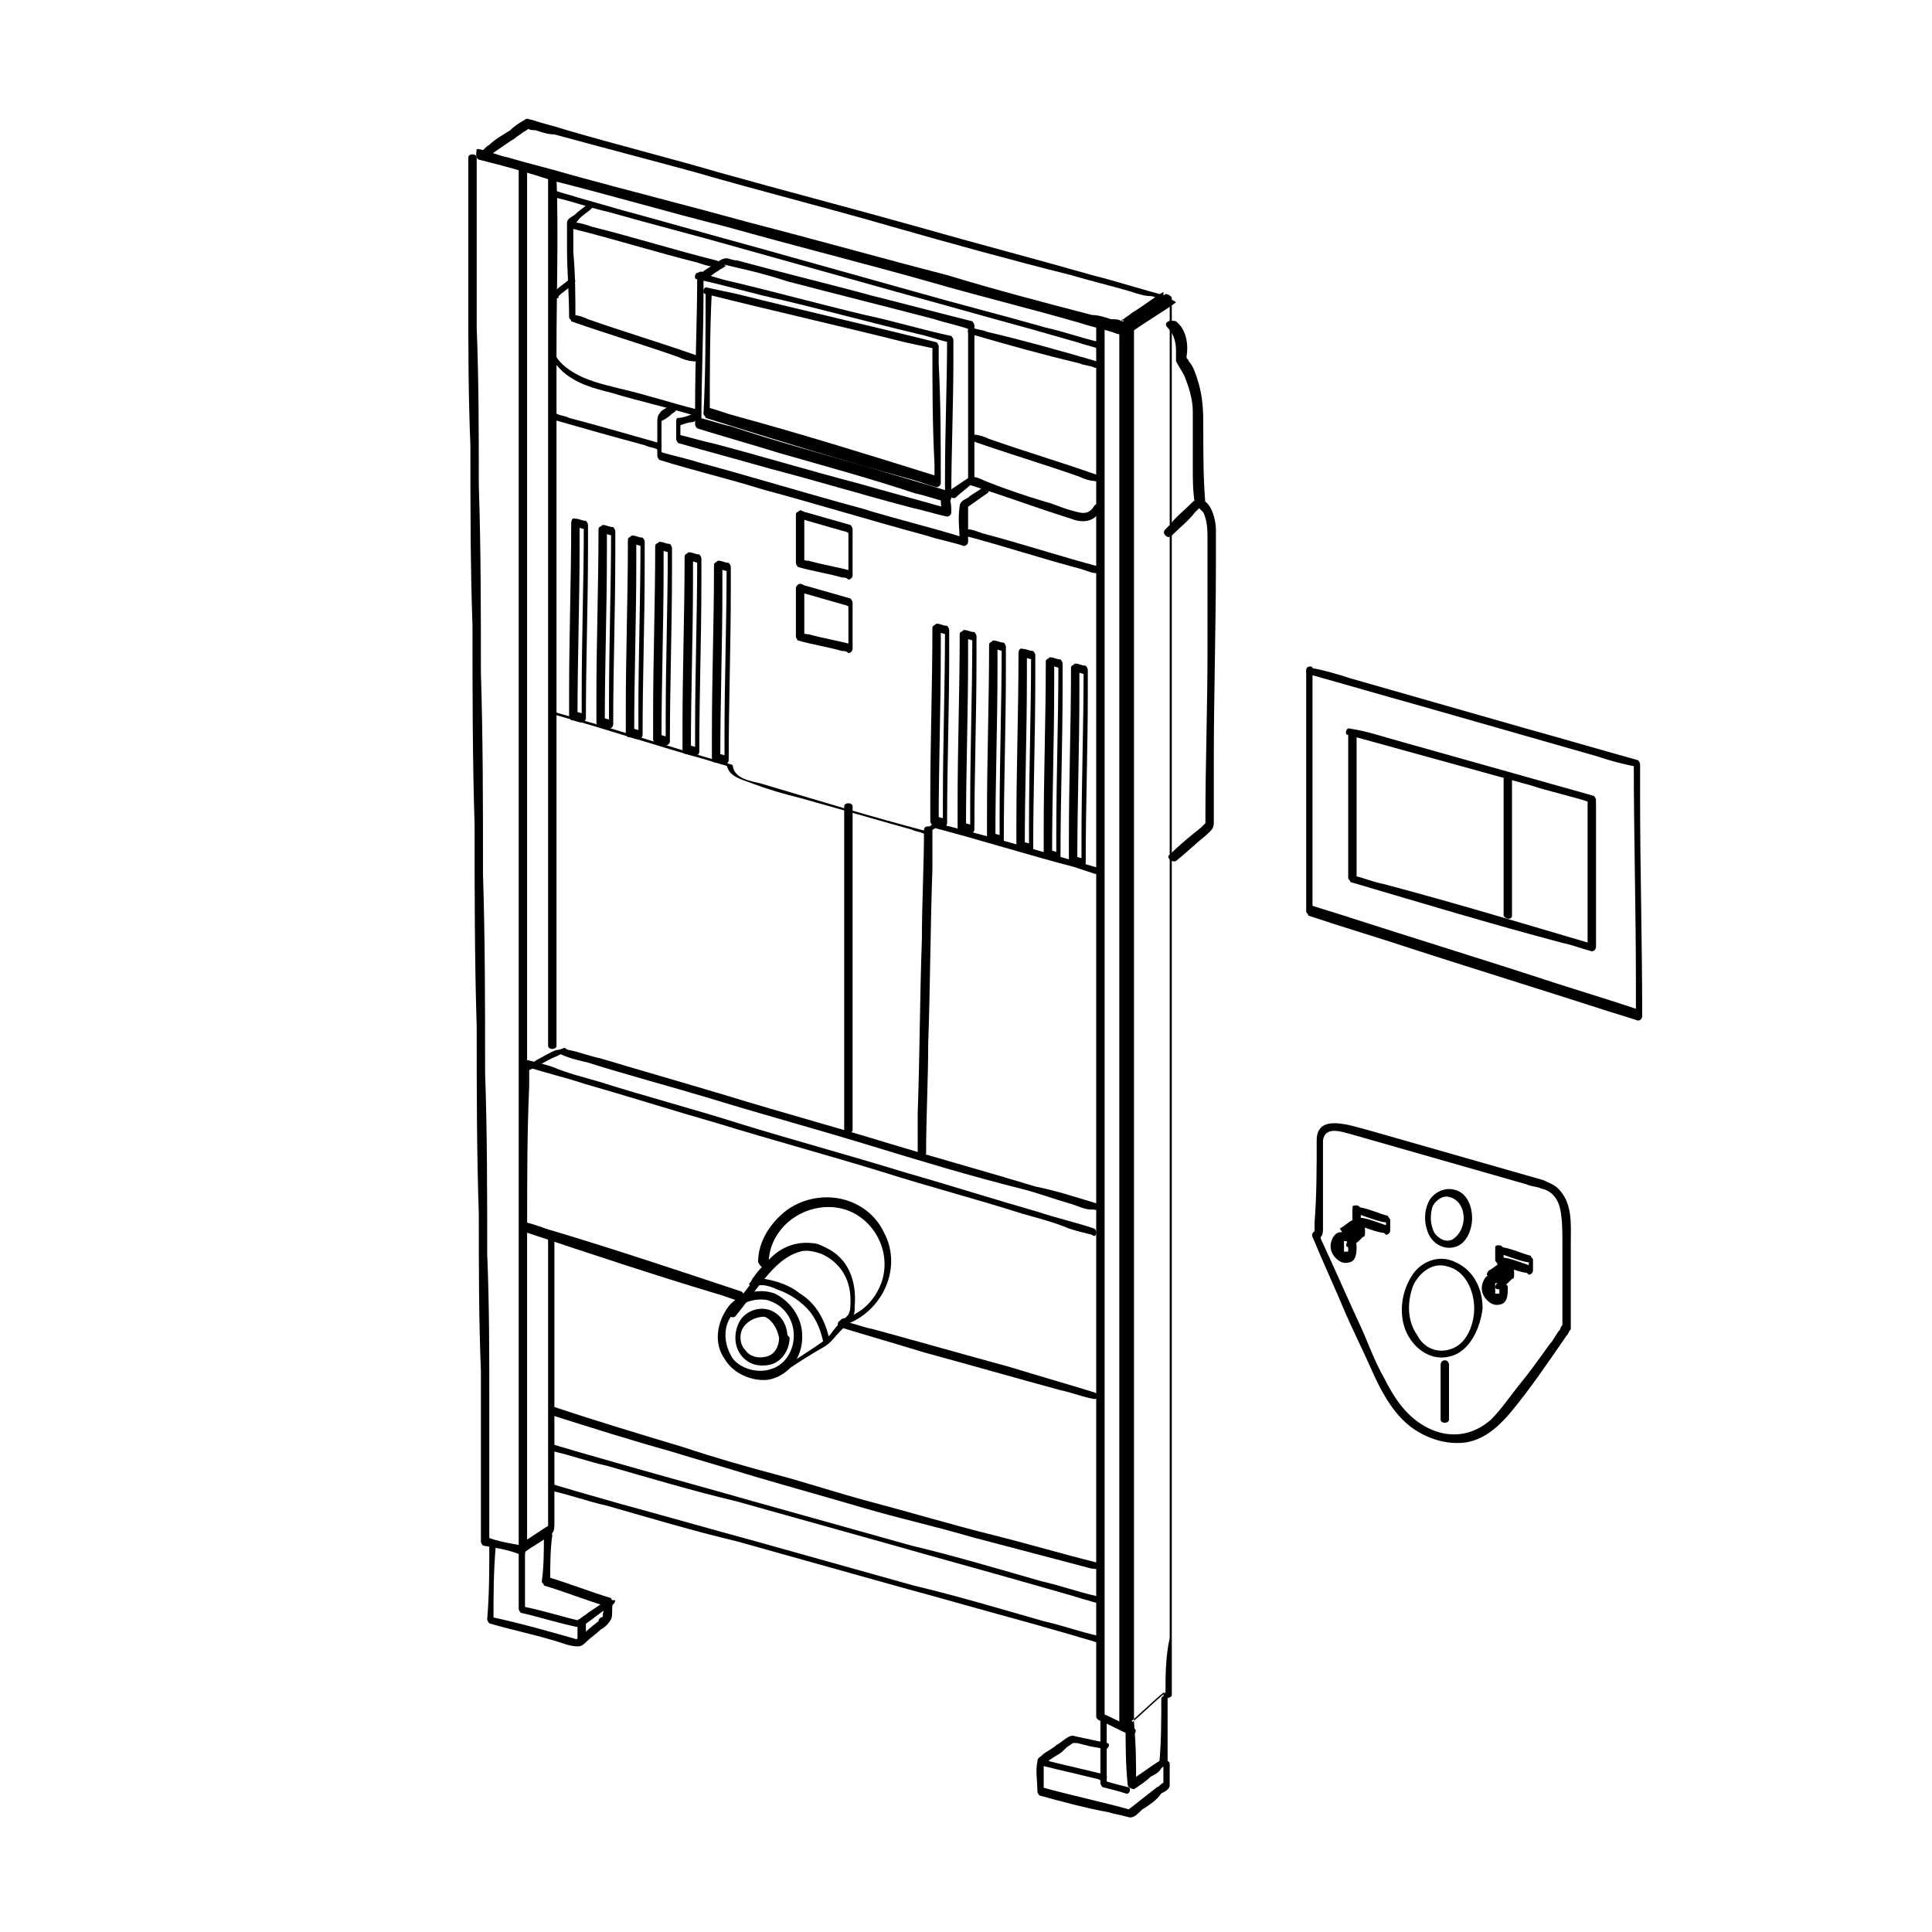 <?xml version="1.0" encoding="utf-8"?>
<!-- Generator: Adobe Illustrator 26.0.0, SVG Export Plug-In . SVG Version: 6.00 Build 0)  -->
<svg version="1.1" id="Layer_1" xmlns="http://www.w3.org/2000/svg" xmlns:xlink="http://www.w3.org/1999/xlink" x="0px" y="0px"
	 viewBox="0 0 92 92" style="enable-background:new 0 0 92 92;" xml:space="preserve">
<g>
	<g>
		<path d="M37.1,63.7c0,0.4-0.2,0.8-0.6,0.9c-0.4,0.1-0.8,0-1-0.3c-0.3-0.3-0.3-0.8-0.1-1.1c0.2-0.3,0.6-0.5,1-0.5     C36.7,62.8,37,63.2,37.1,63.7c0,0.2,0.4,0.2,0.4,0c0-0.6-0.3-1.1-0.8-1.3c-0.5-0.2-1.1,0-1.4,0.4c-0.3,0.4-0.4,1.1-0.1,1.6     c0.3,0.5,0.8,0.7,1.4,0.6c0.6-0.1,1-0.7,1-1.3C37.4,63.4,37.1,63.4,37.1,63.7z"/>
	</g>
	<g>
		<path d="M37.8,63.6c0,0.7-0.4,1.4-1.1,1.6c-0.6,0.2-1.4,0-1.8-0.5c-0.4-0.6-0.5-1.4-0.1-2c0.3-0.6,1-0.9,1.7-0.8     C37.3,62.1,37.8,62.8,37.8,63.6c0,0.2,0.4,0.2,0.4,0c0-0.8-0.5-1.6-1.3-2c-0.8-0.3-1.7,0-2.2,0.6C34.1,63,34,64,34.5,64.7     c0.4,0.7,1.3,1.1,2.1,1c1-0.2,1.6-1.1,1.6-2C38.2,63.4,37.8,63.4,37.8,63.6z"/>
	</g>
	<g>
		<path d="M37.1,65.5c0.7-0.5,1.5-1,2.2-1.4c0.3-0.2,0.5-0.5,0.7-0.7c0.2-0.2,0.4-0.4,0.5-0.6c0.2-0.2,0.2-0.3,0.2-0.6     c0.1-1.2-0.3-2.3-1.4-2.8c-0.2-0.1-0.4-0.2-0.6-0.2c-0.8-0.1-1.5,0.2-2,0.7c-0.3,0.3-0.6,0.6-0.8,0.9c-0.1,0.1-0.1,0.2-0.2,0.3     c-0.1,0.1,0,0,0,0.1c-0.3,0.4-0.6,0.8-1,1.2c-0.1,0.2,0.1,0.4,0.3,0.3c0.5-0.6,0.9-1.2,1.4-1.8c0.5-0.6,1-1.1,1.7-1.3     c0.3-0.1,0.7,0,1,0.1c0.9,0.4,1.4,1.2,1.4,2.2c0,0.3,0,0.5-0.1,0.7c-0.2,0.2-0.3,0.4-0.5,0.5c-0.2,0.2-0.3,0.4-0.5,0.6     c0,0-0.1,0.1-0.1,0.1c0,0,0.1,0,0,0c-0.7,0.5-1.5,1-2.3,1.5C36.7,65.4,36.9,65.7,37.1,65.5L37.1,65.5z"/>
	</g>
	<g>
		<path d="M36,61.2C36,61.2,36,61.2,36,61.2c0.1,0,0.1,0,0.2,0c0,0,0.1,0,0,0c0,0,0,0,0.1,0c0.2,0,0.5,0.1,0.7,0.2     c0.6,0.2,1.2,0.6,1.6,1.1c0.3,0.4,0.5,0.9,0.6,1.4c0,0.2,0.4,0.1,0.3-0.1c-0.2-0.9-0.6-1.7-1.4-2.2c-0.5-0.4-1.1-0.6-1.7-0.7     c-0.1,0-0.3,0-0.4-0.1C35.8,60.9,35.8,61.2,36,61.2L36,61.2z"/>
	</g>
	<g>
		<g>
			<path d="M55.5,80.6c-0.6,0.5-1.2,1.1-1.8,1.6c0.1,0,0.2,0.1,0.3,0.1c0-0.6,0-1.2,0-1.8c0-1.6,0-3.2,0-4.8c0-2.4,0-4.8,0-7.2      c0-2.9,0-5.9,0-8.8c0-3.2,0-6.4,0-9.6c0-3.2,0-6.5,0-9.7c0-3,0-6,0-9c0-2.5,0-5.1,0-7.6c0-1.8,0-3.7,0-5.5c0-0.6,0-1.1,0-1.7      c0-0.3,0-0.6,0-0.9c0,0,0-0.1,0-0.1c0,0.1-0.1,0.1-0.1,0.2c0.7-0.5,1.4-0.9,2.1-1.4c-0.1-0.1-0.2-0.1-0.3-0.2c0,0.6,0,1.2,0,1.8      c0,1.6,0,3.2,0,4.8c0,2.4,0,4.8,0,7.2c0,2.9,0,5.8,0,8.7c0,3.2,0,6.4,0,9.6c0,3.2,0,6.4,0,9.6c0,3,0,6,0,9c0,2.5,0,5.1,0,7.6      c0,1.8,0,3.6,0,5.5C55.5,78.9,55.5,79.8,55.5,80.6c-0.1,0.1-0.1,0.1-0.1,0.1c0,0.2,0.4,0.2,0.4,0c0-0.6,0-1.2,0-1.8      c0-1.6,0-3.2,0-4.8c0-2.4,0-4.8,0-7.2c0-2.9,0-5.8,0-8.7c0-3.2,0-6.4,0-9.6c0-3.2,0-6.4,0-9.6c0-3,0-6,0-9c0-2.5,0-5.1,0-7.6      c0-1.8,0-3.6,0-5.5c0-0.9,0-1.7,0-2.6c0,0,0-0.1,0-0.1c0-0.1-0.2-0.2-0.3-0.2c-0.5,0.4-1,0.7-1.6,1.1c-0.2,0.1-0.6,0.3-0.6,0.5      c0,0.2,0,0.5,0,0.7c0,1.3,0,2.7,0,4c0,2.3,0,4.5,0,6.8c0,2.9,0,5.8,0,8.7c0,3.3,0,6.6,0,9.8c0,3.4,0,6.8,0,10.1      c0,3.2,0,6.4,0,9.5c0,2.7,0,5.4,0,8.1c0,2,0,3.9,0,5.9c0,0.9,0,1.9,0,2.8c0,0,0,0.1,0,0.1c0,0.2,0.2,0.2,0.3,0.1      c0.6-0.5,1.2-1.1,1.8-1.6C56,80.7,55.7,80.5,55.5,80.6z"/>
		</g>
		<g>
			<path d="M22.8,7.6c1.2,0.3,2.3,0.6,3.5,1c2.8,0.7,5.5,1.5,8.3,2.2c3.2,0.9,6.4,1.7,9.6,2.6c2.4,0.7,4.9,1.3,7.3,2      c0.6,0.2,1.2,0.3,1.7,0.5c0.1,0,0.2,0.1,0.3,0c0.2-0.1,0.4-0.3,0.6-0.4c0.3-0.2,0.7-0.4,1-0.7c0.2-0.1,0.4-0.2,0.5-0.4      c0.1-0.1,0.1-0.3,0-0.3c-1.2-0.3-2.4-0.7-3.6-1c-2.8-0.8-5.5-1.5-8.3-2.3c-3.2-0.9-6.3-1.7-9.5-2.6c-2.4-0.7-4.8-1.3-7.2-2      c-0.6-0.2-1.1-0.3-1.7-0.5c-0.1,0-0.2-0.1-0.3,0c-0.2,0.1-0.5,0.3-0.7,0.5c-0.3,0.2-0.7,0.4-1,0.7C23.1,7,23,7.2,22.8,7.3      c-0.2,0.1,0,0.4,0.2,0.3c0.5-0.3,1-0.7,1.5-1c0.1-0.1,0.3-0.2,0.4-0.3c0,0,0.2-0.1,0.3-0.2c0-0.1-0.1,0-0.1,0c0,0,0,0,0,0      c0.1,0.1,0.3,0.1,0.4,0.1c0.3,0.1,0.6,0.2,0.9,0.2c2.2,0.6,4.5,1.2,6.7,1.8c3.1,0.9,6.3,1.7,9.4,2.6c2.8,0.8,5.7,1.6,8.5,2.3      c1,0.3,1.9,0.5,2.9,0.8c0.3,0.1,0.6,0.2,0.9,0.2c0.1,0,0.3,0.1,0.5,0.1c0,0,0,0,0.1,0c0-0.1,0-0.2,0-0.3c-0.5,0.3-1,0.7-1.5,1      c-0.1,0.1-0.3,0.2-0.4,0.3c0,0-0.1,0-0.1,0.1c-0.1,0.2,0.1-0.2,0.1,0c0,0-0.1,0-0.1,0c-0.1-0.1-0.3-0.1-0.5-0.1      c-0.3-0.1-0.6-0.2-0.9-0.2c-2.3-0.6-4.6-1.2-6.9-1.9c-3.1-0.8-6.3-1.7-9.4-2.5c-2.9-0.8-5.7-1.5-8.6-2.3c-1-0.3-1.9-0.5-2.9-0.8      c-0.5-0.1-0.9-0.3-1.4-0.4c0,0,0,0-0.1,0C22.7,7.2,22.6,7.5,22.8,7.6z"/>
		</g>
		<g>
			<path d="M26.1,58.9c0,1.7,0,3.4,0,5c0,2.3,0,4.6,0,6.9c0,0.7,0,1.3,0,2c0-0.1,0.1-0.1,0.1-0.2c-0.5,0.3-0.9,0.6-1.4,0.9      c0.1,0.1,0.2,0.1,0.3,0.2c0-1.2,0-2.3,0-3.5c0-2.7,0-5.5,0-8.2c0-3.1,0-6.3,0-9.4c0-2.4,0-4.8,0-7.2c0-0.7,0-1.4,0-2.2      c0-1.5,0-3,0-4.5c0-2.8,0-5.5,0-8.3c0-3.2,0-6.3,0-9.5c0-2.7,0-5.5,0-8.2c0-1.5,0-2.9,0-4.4c0-0.1,0-0.1,0-0.2      c0-0.2-0.4-0.2-0.4,0c0,1,0,2,0,3.1c0,2.5,0,5,0,7.5c0,3.1,0,6.3,0,9.4c0,2.9,0,5.9,0,8.8c0,1.9,0,3.8,0,5.7c0,0.6,0,1.2,0,1.8      c0,2.1,0,4.1,0,6.2c0,3.1,0,6.1,0,9.2c0,2.9,0,5.9,0,8.8c0,1.6,0,3.3,0,4.9c0,0.1,0,0.2,0,0.2c0,0.1,0.2,0.2,0.3,0.2      c0.4-0.3,1-0.6,1.3-0.9c0.1-0.1,0.1-0.3,0.1-0.5c0-0.3,0-0.6,0-1c0-0.6,0-1.2,0-1.8c0-2.8,0-5.7,0-8.5c0-0.8,0-1.6,0-2.4      C26.4,58.6,26.1,58.6,26.1,58.9L26.1,58.9z"/>
		</g>
		<g>
			<path d="M26.1,8.4c0,2.3,0,4.7,0,7c0,3.7,0,7.5,0,11.2c0,2.2,0,4.3,0,6.5c0,2.8,0,5.6,0,8.3c0,2.7,0,5.4,0,8.1c0,0.1,0,0.2,0,0.3      c0,0.2,0.4,0.2,0.4,0c0-2.7,0-5.4,0-8.1c0-2.7,0-5.3,0-8c0-2.1,0-4.2,0-6.3c0-3.6,0-7.2,0-10.7c0-2.8,0.1-5.5,0-8.3      c0,0,0-0.1,0-0.1C26.5,8.2,26.1,8.2,26.1,8.4L26.1,8.4z"/>
		</g>
		<g>
			<path d="M52.2,15.4c0,0.6,0,1.2,0,1.8c0,1.6,0,3.2,0,4.8c0,2.4,0,4.8,0,7.2c0,2.9,0,5.8,0,8.7c0,3.2,0,6.4,0,9.5      c0,3.2,0,6.4,0,9.6c0,3,0,6,0,9c0,2.5,0,5.1,0,7.6c0,1.8,0,3.6,0,5.4c0,0.9,0,1.7,0,2.6c0,0,0,0.1,0,0.1c0,0.1,0,0.1,0.1,0.2      c0.5,0.2,1,0.5,1.5,0.7c0.2,0.1,0.4-0.2,0.2-0.3c-0.5-0.2-1-0.5-1.5-0.7c0,0.1,0.1,0.1,0.1,0.2c0-0.6,0-1.2,0-1.8      c0-1.6,0-3.2,0-4.8c0-2.4,0-4.8,0-7.2c0-2.9,0-5.8,0-8.7c0-3.2,0-6.4,0-9.5c0-3.2,0-6.4,0-9.6c0-3,0-6,0-9c0-2.5,0-5.1,0-7.6      c0-1.8,0-3.6,0-5.4c0-0.9,0-1.7,0-2.6c0,0,0-0.1,0-0.1C52.5,15.2,52.2,15.2,52.2,15.4L52.2,15.4z"/>
		</g>
		<g>
			<path d="M35.3,61.5c-3-1-6-2-9-2.9c-0.4-0.1-0.8-0.3-1.3-0.4c0,0.1,0.1,0.1,0.1,0.2c0-2.2,0-4.4,0.1-6.7c0-0.3,0-0.6,0-0.9      c0,0.1-0.1,0.1-0.1,0.2c0.5-0.2,0.9-0.5,1.4-0.7c0,0,0.2-0.1,0.2-0.1c0,0-0.1,0-0.1,0c0,0,0.1,0,0.1,0c0.4,0.2,0.9,0.3,1.3,0.4      c1.9,0.6,3.8,1.1,5.8,1.7c2.6,0.8,5.2,1.5,7.8,2.3c2.3,0.7,4.6,1.4,7,2c0.8,0.2,1.6,0.5,2.3,0.7c0.4,0.1,0.7,0.3,1.1,0.3      c0,0,0,0,0.1,0c0.2,0.1,0.3-0.3,0.1-0.3c-1-0.3-1.9-0.6-2.9-0.8c-2.3-0.7-4.5-1.3-6.8-2c-2.6-0.8-5.2-1.5-7.8-2.3      c-2-0.6-4.1-1.2-6.1-1.8c-0.5-0.1-1-0.3-1.5-0.4c-0.1,0-0.2-0.1-0.2-0.1c-0.1,0-0.2,0.1-0.4,0.1c-0.3,0.1-0.6,0.3-0.8,0.4      c-0.2,0.1-0.3,0.2-0.5,0.3c-0.1,0-0.1,0.1-0.1,0.2c0,2.2,0,4.4-0.1,6.7c0,0.3,0,0.6,0,0.9c0,0.1,0.1,0.1,0.1,0.2c3,1,6,2,9,2.9      c0.4,0.1,0.8,0.3,1.3,0.4C35.4,61.9,35.5,61.6,35.3,61.5L35.3,61.5z"/>
		</g>
		<g>
			<path d="M52.1,66.3c-1.3-0.4-2.7-0.8-4-1.2c-2.2-0.6-4.3-1.2-6.5-1.8c-0.5-0.1-1-0.3-1.5-0.4c-0.2-0.1-0.3,0.3-0.1,0.3      c1.3,0.4,2.7,0.8,4,1.2c2.2,0.6,4.3,1.2,6.5,1.8c0.5,0.1,1,0.3,1.5,0.4C52.3,66.7,52.4,66.4,52.1,66.3L52.1,66.3z"/>
		</g>
		<g>
			<path d="M52.1,58.5c-0.9-0.3-1.8-0.5-2.7-0.8c-2.1-0.6-4.3-1.3-6.4-1.9c-2.6-0.8-5.2-1.5-7.8-2.3c-2.2-0.7-4.5-1.3-6.7-2      c-0.7-0.2-1.5-0.4-2.2-0.7c-0.3-0.1-0.7-0.2-1.1-0.3c0,0,0,0,0,0c-0.2-0.1-0.3,0.3-0.1,0.3c0.9,0.3,1.8,0.5,2.7,0.8      c2.1,0.6,4.3,1.3,6.4,1.9c2.6,0.8,5.2,1.5,7.8,2.3c2.2,0.7,4.5,1.3,6.7,2c0.7,0.2,1.5,0.4,2.2,0.7c0.3,0.1,0.7,0.2,1.1,0.3      c0,0,0,0,0,0C52.2,59,52.3,58.6,52.1,58.5L52.1,58.5z"/>
		</g>
		<g>
			<path d="M24.9,73.6c-0.6-0.1-1.2-0.2-1.7-0.4c0,0.1,0.1,0.1,0.1,0.2c0-0.6,0-1.2,0-1.8c0-1.6,0-3.2,0-4.8c0-2.4,0-4.7-0.1-7.1      c0-2.9,0-5.8-0.1-8.6c0-3.2,0-6.3-0.1-9.5c0-3.2,0-6.4-0.1-9.6c0-3,0-5.9-0.1-8.9c0-2.5,0-5-0.1-7.5c0-1.8,0-3.6,0-5.4      c0-0.9,0-1.7,0-2.6c0,0,0-0.1,0-0.1c0-0.2-0.4-0.2-0.4,0c0,0.6,0,1.2,0,1.8c0,1.6,0,3.2,0,4.8c0,2.4,0,4.7,0.1,7.1      c0,2.9,0,5.8,0.1,8.6c0,3.2,0,6.3,0.1,9.5c0,3.2,0,6.4,0.1,9.6c0,3,0,5.9,0.1,8.9c0,2.5,0,5,0.1,7.5c0,1.8,0,3.6,0,5.4      c0,0.9,0,1.7,0,2.6c0,0,0,0.1,0,0.1c0,0.1,0.1,0.2,0.1,0.2c0.6,0.1,1.2,0.2,1.7,0.4C25.1,74,25.2,73.6,24.9,73.6L24.9,73.6z"/>
		</g>
		<g>
			<path d="M23.3,73.6c0,1.2,0,2.3-0.1,3.5c0,0.1,0.1,0.2,0.1,0.2c1,0.3,2,0.5,3,0.8c0.4,0.1,0.8,0.3,1.2,0.3c0.2,0,0.3-0.1,0.4-0.2      c0.2-0.2,0.5-0.4,0.7-0.6c0.2-0.1,0.4-0.3,0.5-0.5c0.1-0.2,0-0.5,0.1-0.8c0-0.1-0.1-0.1-0.1-0.2c-1-0.3-2-0.7-3-1      c0,0.1,0.1,0.1,0.1,0.2c0-0.7,0-1.5,0.1-2.2c0-0.2-0.3-0.2-0.4,0c0,0.7,0,1.5-0.1,2.2c0,0.1,0.1,0.1,0.1,0.2c1,0.3,2,0.7,3,1      c0-0.1-0.1-0.1-0.1-0.2c0,0.2-0.1,0.5-0.1,0.7c0,0,0,0.2,0,0c0-0.1,0-0.1,0,0c-0.1,0-0.2,0.1-0.2,0.2c-0.4,0.3-0.7,0.6-1.1,0.9      c0.1,0,0.1,0,0.2,0c-1.4-0.4-2.8-0.8-4.2-1.1c0,0.1,0.1,0.1,0.1,0.2c0-1.2,0-2.3,0.1-3.5C23.7,73.4,23.3,73.4,23.3,73.6      L23.3,73.6z"/>
		</g>
		<g>
			<path d="M24.7,73.9c0,0.9,0,1.8,0,2.7c0,0.1,0.1,0.2,0.1,0.2c0.9,0.2,1.8,0.5,2.8,0.7c0.2,0.1,0.3-0.3,0.1-0.3      c-0.9-0.2-1.8-0.5-2.8-0.7c0,0.1,0.1,0.1,0.1,0.2c0-0.9,0-1.8,0-2.7C25.1,73.6,24.7,73.6,24.7,73.9L24.7,73.9z"/>
		</g>
		<g>
			<path d="M28.9,76.2c-0.3,0.2-0.6,0.4-0.9,0.6c-0.1,0.1-0.3,0.2-0.4,0.3c-0.1,0-0.1,0.1-0.1,0.2c0,0.1,0,0.1,0,0.2      c0,0.2,0,0.4,0,0.6c0,0.2,0.4,0.2,0.4,0c0-0.3,0-0.6,0-0.9c0,0.1-0.1,0.1-0.1,0.2c0.4-0.3,0.8-0.6,1.2-0.9c0.1,0,0.1-0.1,0.2-0.1      c0.1-0.1,0.1-0.2,0.1-0.2C29.1,76.2,29,76.2,28.9,76.2L28.9,76.2z"/>
		</g>
		<g>
			<path d="M55.3,80.9c0,1,0,2.1-0.1,3.1c0-0.1,0.1-0.1,0.1-0.2c-0.5,0.3-1,0.7-1.5,1c0.1,0.1,0.2,0.1,0.3,0.2c0-1,0-1.9-0.1-2.9      c0-0.2-0.4-0.2-0.4,0c0,1,0,1.9,0.1,2.9c0,0.1,0.2,0.2,0.3,0.2c0.3-0.2,0.6-0.4,0.8-0.6c0.2-0.1,0.4-0.2,0.5-0.4      c0.1-0.1,0.2-0.1,0.3-0.3c0-0.2,0-0.5,0-0.7c0-0.5,0-1,0-1.4c0-0.3,0-0.6,0-0.9C55.7,80.7,55.3,80.7,55.3,80.9L55.3,80.9z"/>
		</g>
		<g>
			<path d="M52.4,81.8c0,0.9,0,1.8,0,2.7c0,0.1,0,0.3,0,0.4c0,0.1,0.1,0.2,0.1,0.2c0.4,0.1,0.8,0.2,1.1,0.3c0.2,0.1,0.3-0.3,0.1-0.3      c-0.4-0.1-0.8-0.2-1.1-0.3c0,0.1,0.1,0.1,0.1,0.2c0-0.9,0-1.8,0-2.7c0-0.1,0-0.3,0-0.4C52.8,81.6,52.4,81.6,52.4,81.8L52.4,81.8z      "/>
		</g>
		<g>
			<path d="M55.4,84c0,0.3,0,0.6,0,0.9c0,0,0,0.2,0,0c0-0.1,0-0.1,0,0c-0.1,0-0.2,0.2-0.3,0.2c-0.5,0.4-0.9,0.7-1.4,1.1      c0.1,0,0.1,0,0.2,0c-1.4-0.4-2.9-0.7-4.3-1.1c0,0.1,0.1,0.1,0.1,0.2c0-0.5,0-0.9,0-1.4c0,0.1-0.1,0.1-0.1,0.2      c0.2-0.2,0.4-0.3,0.7-0.5c0.2-0.1,0.3-0.2,0.5-0.4c0,0,0.3-0.2,0.3-0.2c0,0-0.2,0-0.1,0c0,0,0.1,0,0.2,0c0.2,0,0.4,0.1,0.5,0.1      c0.3,0.1,0.6,0.1,0.9,0.2c0.2,0,0.3-0.3,0.1-0.3c-0.5-0.1-0.9-0.2-1.4-0.3c-0.1,0-0.2-0.1-0.4,0c-0.2,0.1-0.4,0.3-0.6,0.4      c-0.2,0.2-0.5,0.3-0.7,0.5c-0.1,0.1-0.2,0.1-0.2,0.3c-0.1,0.4,0,0.9,0,1.4c0,0.1,0.1,0.2,0.1,0.2c1.1,0.3,2.2,0.6,3.3,0.8      c0.3,0.1,0.5,0.1,0.8,0.2c0.1,0,0.2,0.1,0.4,0c0.2-0.1,0.3-0.3,0.5-0.4c0.3-0.2,0.6-0.4,0.8-0.7c0.2-0.1,0.4-0.2,0.4-0.4      c0-0.3,0-0.6,0-1C55.7,83.8,55.4,83.8,55.4,84L55.4,84z"/>
		</g>
		<g>
			<path d="M49.7,84.1c0.8,0.2,1.7,0.4,2.5,0.6c0.1,0,0.2,0.1,0.3,0.1c0.2,0.1,0.3-0.3,0.1-0.3c-0.8-0.2-1.7-0.4-2.5-0.6      c-0.1,0-0.2-0.1-0.3-0.1C49.6,83.7,49.5,84,49.7,84.1L49.7,84.1z"/>
		</g>
		<g>
			<path d="M26.4,9.4c0.9,0.2,1.7,0.5,2.6,0.7c2.1,0.6,4.1,1.1,6.2,1.7c2.5,0.7,5,1.4,7.5,2.1c2.2,0.6,4.3,1.2,6.5,1.8      c0.7,0.2,1.4,0.4,2.1,0.6c0.3,0.1,0.7,0.2,1,0.3c0,0,0,0,0,0c0.2,0.1,0.3-0.3,0.1-0.3c-0.9-0.2-1.7-0.5-2.6-0.7      c-2.1-0.6-4.1-1.1-6.2-1.7c-2.5-0.7-5-1.4-7.5-2.1c-2.2-0.6-4.3-1.2-6.5-1.8c-0.7-0.2-1.4-0.4-2.1-0.6c-0.3-0.1-0.7-0.2-1-0.3      c0,0,0,0,0,0C26.2,9,26.1,9.4,26.4,9.4L26.4,9.4z"/>
		</g>
		<g>
			<path d="M26.3,71c0.9,0.2,1.7,0.5,2.6,0.7c2.1,0.6,4.1,1.2,6.2,1.7c2.5,0.7,5,1.4,7.5,2.1c2.2,0.6,4.3,1.2,6.5,1.8      c0.7,0.2,1.4,0.4,2.1,0.6c0.3,0.1,0.7,0.2,1,0.3c0,0,0,0,0,0c0.2,0.1,0.3-0.3,0.1-0.3c-0.9-0.2-1.7-0.5-2.6-0.7      c-2.1-0.6-4.1-1.2-6.2-1.7c-2.5-0.7-5-1.4-7.5-2.1c-2.2-0.6-4.3-1.2-6.5-1.8c-0.7-0.2-1.4-0.4-2.1-0.6c-0.3-0.1-0.7-0.2-1-0.3      c0,0,0,0,0,0C26.2,70.6,26.1,71,26.3,71L26.3,71z"/>
		</g>
		<g>
			<path d="M52.2,76c-0.9-0.2-1.7-0.5-2.6-0.7c-2.1-0.6-4.1-1.2-6.2-1.7c-2.5-0.7-5-1.4-7.5-2.1c-2.1-0.6-4.3-1.2-6.4-1.8      c-0.7-0.2-1.4-0.4-2.1-0.6c-0.3-0.1-0.7-0.2-1-0.3c0,0,0,0,0,0c-0.2-0.1-0.3,0.3-0.1,0.3c0.9,0.2,1.7,0.5,2.6,0.7      c2.1,0.6,4.1,1.2,6.2,1.7c2.5,0.7,5,1.4,7.5,2.1c2.1,0.6,4.3,1.2,6.4,1.8c0.7,0.2,1.4,0.4,2.1,0.6c0.3,0.1,0.7,0.2,1,0.3      c0,0,0,0,0,0C52.4,76.4,52.5,76,52.2,76L52.2,76z"/>
		</g>
		<g>
			<path d="M26.3,67.4c1.9,0.6,3.8,1.2,5.6,1.7c1.3,0.4,2.7,0.8,4,1.2c1.7,0.5,3.5,1,5.2,1.5c1.7,0.5,3.5,0.9,5.2,1.4      c1.9,0.5,3.8,1,5.7,1.5c0,0,0.1,0,0.1,0c0.2,0.1,0.3-0.3,0.1-0.3c-1.6-0.4-3.3-0.9-4.9-1.3c-2-0.5-4-1.1-5.9-1.6      c-1.5-0.4-3-0.9-4.5-1.3c-1.5-0.4-2.9-0.8-4.4-1.3c-2-0.6-4-1.2-6.1-1.9c-0.1,0-0.1,0-0.2-0.1C26.2,67,26.1,67.3,26.3,67.4      L26.3,67.4z"/>
		</g>
		<g>
			<path d="M28,9.7c-0.2,0.2-0.4,0.3-0.6,0.5c-0.1,0.1-0.4,0.2-0.4,0.4c0,0.1,0,0.3,0,0.4c0,0.3,0,0.6,0,0.8c0,1.1,0.1,2.2,0.1,3.3      c0,0.1,0.1,0.1,0.1,0.2c1.7,0.6,3.4,1.1,5.1,1.7c0.2,0.1,0.5,0.2,0.7,0.2c0.2,0.1,0.3-0.3,0.1-0.3c-1.7-0.6-3.4-1.1-5.1-1.7      c-0.2-0.1-0.5-0.2-0.7-0.2c0,0.1,0.1,0.1,0.1,0.2c0-1.1,0-2.1-0.1-3.2c0-0.3,0-0.6,0-0.9c0-0.1,0-0.4,0-0.5c0,0,0,0,0,0      c0.2,0.1-0.2,0.1,0,0.1c0.1,0,0.2-0.2,0.3-0.3c0.2-0.2,0.4-0.3,0.6-0.5C28.4,9.8,28.2,9.6,28,9.7L28,9.7z"/>
		</g>
		<g>
			<path d="M33.2,13.1c0,2.1-0.1,4.2-0.1,6.2c0,0.3,0,0.6,0,0.9c0,0.1,0.1,0.2,0.1,0.2c1.3,0.4,2.7,0.8,4,1.2      c2.1,0.6,4.3,1.2,6.4,1.9c0.5,0.1,1,0.3,1.5,0.4c0.1,0,0.2-0.1,0.2-0.2c0-2.2,0.1-4.4,0.1-6.6c0-0.3,0-0.6,0-0.9      c0-0.1-0.1-0.2-0.1-0.2c-1.4-0.3-2.7-0.7-4.1-1c-2.1-0.5-4.3-1.1-6.4-1.6c-0.5-0.1-1-0.3-1.5-0.4c-0.2-0.1-0.3,0.3-0.1,0.3      c1.4,0.3,2.7,0.7,4.1,1c2.1,0.5,4.3,1.1,6.4,1.6c0.5,0.1,1,0.3,1.5,0.4c0-0.1-0.1-0.1-0.1-0.2c0,2.2-0.1,4.4-0.1,6.6      c0,0.3,0,0.6,0,0.9c0.1-0.1,0.2-0.1,0.2-0.2c-1.3-0.4-2.7-0.8-4-1.2c-2.1-0.6-4.3-1.2-6.4-1.9c-0.5-0.1-1-0.3-1.5-0.4      c0,0.1,0.1,0.1,0.1,0.2c0-2.1,0.1-4.2,0.1-6.2c0-0.3,0-0.6,0-0.9C33.5,12.9,33.2,12.9,33.2,13.1z"/>
		</g>
		<g>
			<path d="M45.5,23.7c0.2-0.2,0.5-0.4,0.7-0.6c0.1-0.1,0.2-0.2,0.2-0.3c0-0.5,0-0.9,0-1.4c0-1.6,0-3.1,0-4.7c0-0.4,0-0.8,0-1.2      c0-0.1-0.1-0.2-0.1-0.2c-1.6-0.4-3.1-0.8-4.7-1.2c-2.2-0.6-4.3-1.1-6.5-1.7c-0.2,0-0.4-0.1-0.5-0.1c-0.2,0-0.3,0.1-0.5,0.2      c-0.2,0.2-0.5,0.3-0.7,0.5c-0.2,0.1,0,0.4,0.2,0.3c0.2-0.1,0.4-0.3,0.6-0.4c0.1-0.1,0.2-0.1,0.3-0.2c0.2-0.1,0,0,0-0.1      c0,0,0.4,0.1,0.4,0.1c0.9,0.2,1.7,0.4,2.6,0.7c2.3,0.6,4.7,1.2,7,1.8c0.6,0.2,1.2,0.3,1.7,0.5c0-0.1-0.1-0.1-0.1-0.2      c0,2.2,0,4.3,0,6.5c0,0.3,0,0.6,0,0.9c0-0.1,0.1-0.1,0.1-0.2c-0.3,0.2-0.6,0.4-0.9,0.6C45.1,23.5,45.3,23.8,45.5,23.7L45.5,23.7z      "/>
		</g>
		<g>
			<path d="M33.6,13.9c0,1.9,0,3.9-0.1,5.8c0,0.1,0.1,0.1,0.1,0.2c3.2,1,6.4,2,9.7,2.9c0.4,0.1,0.9,0.3,1.3,0.4      c0.1,0,0.2-0.1,0.2-0.2c0-1.9,0-3.8-0.1-5.7c0-0.3,0-0.6,0-0.8c0-0.1-0.1-0.2-0.1-0.2c-3.2-0.8-6.3-1.5-9.5-2.3      c-0.5-0.1-0.9-0.2-1.4-0.3c-0.2-0.1-0.3,0.3-0.1,0.3c3.2,0.8,6.3,1.5,9.5,2.3c0.5,0.1,0.9,0.2,1.4,0.3c0-0.1-0.1-0.1-0.1-0.2      c0,1.9,0,3.8,0.1,5.7c0,0.3,0,0.6,0,0.8c0.1-0.1,0.2-0.1,0.2-0.2c-3.2-1-6.4-2-9.7-2.9c-0.4-0.1-0.9-0.3-1.3-0.4      c0,0.1,0.1,0.1,0.1,0.2c0-1.9,0-3.9,0.1-5.8C33.9,13.7,33.6,13.7,33.6,13.9z"/>
		</g>
		<g>
			<path d="M46.3,21c1.7,0.6,3.4,1.1,5.1,1.7c0.2,0.1,0.5,0.2,0.7,0.2c0.2,0.1,0.3-0.3,0.1-0.3c-1.7-0.6-3.4-1.1-5.1-1.7      c-0.2-0.1-0.5-0.2-0.7-0.2C46.2,20.6,46.1,21,46.3,21L46.3,21z"/>
		</g>
		<g>
			<path d="M27.3,10.9c2,0.5,3.9,1.1,5.9,1.6c0.3,0.1,0.6,0.2,0.8,0.2c0.2,0.1,0.3-0.3,0.1-0.3c-2-0.5-3.9-1.1-5.9-1.6      c-0.3-0.1-0.6-0.2-0.8-0.2C27.2,10.5,27.1,10.8,27.3,10.9L27.3,10.9z"/>
		</g>
		<g>
			<path d="M46.2,15.9c1.7,0.5,3.5,1,5.2,1.4c0.2,0.1,0.5,0.1,0.7,0.2c0.2,0.1,0.3-0.3,0.1-0.3c-1.7-0.5-3.5-1-5.2-1.4      c-0.2-0.1-0.5-0.1-0.7-0.2C46.1,15.5,46,15.9,46.2,15.9L46.2,15.9z"/>
		</g>
		<g>
			<path d="M27.1,13.3c-0.2,0.2-0.4,0.3-0.6,0.5c0,0-0.1,0-0.1,0.1c0,0-0.1,0.1-0.1,0.1c0,0,0,0.1,0.1,0.1c0,0,0.1,0.1,0.1,0.1      c0.1,0,0.1,0,0.1-0.1c0.2-0.2,0.4-0.3,0.6-0.5c0,0,0.1,0,0.1-0.1c0,0,0.1-0.1,0.1-0.1c0,0,0-0.1-0.1-0.1c0,0-0.1-0.1-0.1-0.1      C27.1,13.2,27.1,13.2,27.1,13.3L27.1,13.3z"/>
		</g>
		<g>
			<path d="M26.2,16.9c0.1,0.3,0.4,0.6,0.6,0.8c0.7,0.6,1.5,0.8,2.3,1c1.3,0.4,2.7,0.7,4,1.1c0.2,0.1,0.3-0.3,0.1-0.3      c-1.2-0.3-2.4-0.7-3.7-1c-0.8-0.2-1.7-0.4-2.4-0.9c-0.3-0.2-0.6-0.5-0.7-0.8C26.4,16.6,26.1,16.7,26.2,16.9L26.2,16.9z"/>
		</g>
		<g>
			<path d="M46.2,23.1c1.6,0.5,3.2,1.1,4.8,1.6c0.5,0.2,1.1,0.2,1.4-0.4c0.1-0.2-0.2-0.4-0.3-0.2c-0.3,0.5-0.7,0.3-1.1,0.2      c-0.4-0.1-0.8-0.3-1.2-0.4c-1-0.3-1.9-0.6-2.9-1c-0.2-0.1-0.4-0.2-0.7-0.2C46.1,22.7,46,23,46.2,23.1L46.2,23.1z"/>
		</g>
		<g>
			<path d="M26.4,20c1.4,0.4,2.8,0.8,4.3,1.2c0.2,0.1,0.4,0.1,0.6,0.2c0.2,0.1,0.3-0.3,0.1-0.3c-1.4-0.4-2.8-0.8-4.3-1.2      c-0.2-0.1-0.4-0.1-0.6-0.2C26.3,19.6,26.2,19.9,26.4,20L26.4,20z"/>
		</g>
		<g>
			<path d="M32,19.3c-0.2,0.1-0.5,0.2-0.6,0.4c-0.1,0.1-0.1,0.3-0.1,0.5c0,0.5,0,1,0,1.5c0,0.1,0.1,0.2,0.1,0.2      c1.6,0.5,3.3,0.9,4.9,1.4c2.6,0.7,5.2,1.5,7.8,2.2c0.6,0.2,1.2,0.3,1.8,0.5c0.1,0,0.2-0.1,0.2-0.2c0-0.6,0-1.2,0-1.8      c0,0.1-0.1,0.1-0.1,0.2c0.3-0.2,0.7-0.5,1-0.7c0.2-0.1,0-0.4-0.2-0.3c-0.2,0.2-0.5,0.3-0.7,0.5c-0.2,0.1-0.4,0.2-0.4,0.4      c-0.1,0.6,0,1.2,0,1.7c0.1-0.1,0.2-0.1,0.2-0.2c-1.6-0.5-3.3-0.9-4.9-1.4c-2.6-0.7-5.2-1.5-7.8-2.2c-0.6-0.2-1.2-0.3-1.8-0.5      c0,0.1,0.1,0.1,0.1,0.2c0-0.6,0-1.2,0-1.8c0,0.1-0.1,0.1-0.1,0.2c0.2-0.1,0.4-0.2,0.6-0.4C32.4,19.5,32.2,19.2,32,19.3L32,19.3z"/>
		</g>
		<g>
			<path d="M52.4,27c-1.9-0.5-3.7-1.1-5.6-1.6c-0.3-0.1-0.5-0.2-0.8-0.2c-0.2-0.1-0.3,0.3-0.1,0.3c1.9,0.5,3.7,1.1,5.6,1.6      c0.3,0.1,0.5,0.2,0.8,0.2C52.5,27.4,52.6,27,52.4,27L52.4,27z"/>
		</g>
		<g>
			<path d="M33,19.7c-0.2,0.1-0.5,0.2-0.7,0.2c-0.1,0-0.1,0.1-0.1,0.2c0,0.3,0,0.5,0,0.8c0,0.1,0.1,0.2,0.1,0.2      c1.4,0.4,2.9,0.8,4.3,1.2c2.3,0.6,4.6,1.3,6.9,1.9c0.5,0.1,1.1,0.3,1.6,0.4c0.1,0,0.2-0.1,0.2-0.2c0-0.2,0-0.5-0.1-0.7      c0-0.2-0.4-0.2-0.4,0c0,0.2,0,0.5,0.1,0.7c0.1-0.1,0.2-0.1,0.2-0.2c-1.4-0.4-2.9-0.8-4.3-1.2c-2.3-0.6-4.6-1.3-6.9-1.9      c-0.5-0.1-1.1-0.3-1.6-0.4c0,0.1,0.1,0.1,0.1,0.2c0-0.3,0-0.5,0-0.8c0,0.1-0.1,0.1-0.1,0.2c0.2-0.1,0.5-0.2,0.7-0.2      C33.3,20,33.2,19.6,33,19.7L33,19.7z"/>
		</g>
		<g>
			<path d="M26.3,34c2.5,0.7,4.9,1.5,7.4,2.2c0.3,0.1,0.7,0.2,1,0.3c0,0-0.1-0.1-0.1-0.1c0.1,0.6,0.7,0.7,1.2,0.9      c0.8,0.3,1.5,0.5,2.3,0.7c1.8,0.5,3.5,1,5.3,1.5c0.2,0.1,0.4,0.1,0.6,0.2c0.2,0,0.4-0.2,0.6-0.3c-0.1,0-0.1,0-0.2,0      c2.3,0.6,4.5,1.3,6.8,1.9c0.3,0.1,0.6,0.2,0.9,0.3c0.2,0.1,0.3-0.3,0.1-0.3c-2.4-0.7-4.8-1.4-7.2-2c-0.1,0-0.3-0.1-0.4-0.1      c-0.2,0-0.4,0.2-0.6,0.4c0.1,0,0.1,0,0.2,0c-2.7-0.7-5.3-1.5-8-2.3c-0.4-0.1-1.2-0.2-1.3-0.8c0-0.1-0.1-0.1-0.1-0.1      c-2.5-0.7-4.9-1.5-7.4-2.2c-0.3-0.1-0.7-0.2-1-0.3C26.2,33.6,26.1,33.9,26.3,34L26.3,34z"/>
		</g>
		<g>
			<path d="M38.1,24.7c0.7,0.2,1.4,0.4,2.1,0.6c0.1,0,0.2,0.1,0.3,0.1c0-0.1-0.1-0.1-0.1-0.2c0,0.7,0,1.5,0,2.2      c0.1-0.1,0.2-0.1,0.2-0.2c-0.7-0.2-1.4-0.3-2.1-0.5c-0.1,0-0.2,0-0.3-0.1c0,0.1,0.1,0.1,0.1,0.2c0-0.8,0-1.6,0-2.3      c0-0.2-0.4-0.2-0.4,0c0,0.8,0,1.6,0,2.3c0,0.1,0.1,0.2,0.1,0.2c0.7,0.2,1.4,0.3,2.1,0.5c0.1,0,0.2,0,0.3,0.1      c0.1,0,0.2-0.1,0.2-0.2c0-0.7,0-1.5,0-2.2c0-0.1-0.1-0.2-0.1-0.2c-0.7-0.2-1.4-0.4-2.1-0.6c-0.1,0-0.2-0.1-0.3-0.1      C38,24.3,37.9,24.7,38.1,24.7z"/>
		</g>
		<g>
			<path d="M38.1,28.2c0.7,0.2,1.4,0.4,2.1,0.6c0.1,0,0.2,0.1,0.3,0.1c0-0.1-0.1-0.1-0.1-0.2c0,0.7,0,1.5,0,2.2      c0.1-0.1,0.2-0.1,0.2-0.2c-0.7-0.2-1.4-0.3-2.1-0.5c-0.1,0-0.2,0-0.3-0.1c0,0.1,0.1,0.1,0.1,0.2c0-0.8,0-1.6,0-2.3      c0-0.2-0.4-0.2-0.4,0c0,0.8,0,1.6,0,2.3c0,0.1,0.1,0.2,0.1,0.2c0.7,0.2,1.4,0.3,2.1,0.5c0.1,0,0.2,0,0.3,0.1      c0.1,0,0.2-0.1,0.2-0.2c0-0.7,0-1.5,0-2.2c0-0.1-0.1-0.2-0.1-0.2c-0.7-0.2-1.4-0.4-2.1-0.6c-0.1,0-0.2-0.1-0.3-0.1      C37.9,27.8,37.8,28.2,38.1,28.2z"/>
		</g>
		<g>
			<path d="M34.2,27.1c0.2,0,0.3,0.1,0.5,0.1c0-0.1-0.1-0.1-0.1-0.2c0,2.7-0.1,5.4-0.1,8.1c0,0.4,0,0.8,0,1.1      c0.1-0.1,0.2-0.1,0.2-0.2c-0.2,0-0.3-0.1-0.5-0.1c0,0.1,0.1,0.1,0.1,0.2c0-2.7,0.1-5.4,0.1-8.1c0-0.4,0-0.8,0-1.1      c0-0.2-0.4-0.2-0.4,0c0,2.7-0.1,5.4-0.1,8.1c0,0.4,0,0.8,0,1.1c0,0.1,0.1,0.2,0.1,0.2c0.2,0,0.3,0.1,0.5,0.1      c0.1,0,0.2-0.1,0.2-0.2c0-2.7,0.1-5.4,0.1-8.1c0-0.4,0-0.8,0-1.1c0-0.1-0.1-0.2-0.1-0.2c-0.2,0-0.3-0.1-0.5-0.1      C34.1,26.7,34,27,34.2,27.1z"/>
		</g>
		<g>
			<path d="M32.8,26.7c0.2,0,0.3,0.1,0.5,0.1c0-0.1-0.1-0.1-0.1-0.2c0,2.7-0.1,5.4-0.1,8.1c0,0.4,0,0.8,0,1.1      c0.1-0.1,0.2-0.1,0.2-0.2c-0.2,0-0.3-0.1-0.5-0.1c0,0.1,0.1,0.1,0.1,0.2c0-2.7,0.1-5.4,0.1-8.1c0-0.4,0-0.8,0-1.1      c0-0.2-0.4-0.2-0.4,0c0,2.7-0.1,5.4-0.1,8.1c0,0.4,0,0.8,0,1.1c0,0.1,0.1,0.2,0.1,0.2c0.2,0,0.3,0.1,0.5,0.1      c0.1,0,0.2-0.1,0.2-0.2c0-2.7,0.1-5.4,0.1-8.1c0-0.4,0-0.8,0-1.1c0-0.1-0.1-0.2-0.1-0.2c-0.2,0-0.3-0.1-0.5-0.1      C32.7,26.3,32.6,26.6,32.8,26.7z"/>
		</g>
		<g>
			<path d="M31.4,26.2c0.2,0,0.3,0.1,0.5,0.1c0-0.1-0.1-0.1-0.1-0.2c0,2.7-0.1,5.4-0.1,8.1c0,0.4,0,0.8,0,1.1      c0.1-0.1,0.2-0.1,0.2-0.2c-0.2,0-0.3-0.1-0.5-0.1c0,0.1,0.1,0.1,0.1,0.2c0-2.7,0.1-5.4,0.1-8.1c0-0.4,0-0.8,0-1.1      c0-0.2-0.4-0.2-0.4,0c0,2.7-0.1,5.4-0.1,8.1c0,0.4,0,0.8,0,1.1c0,0.1,0.1,0.2,0.1,0.2c0.2,0,0.3,0.1,0.5,0.1      c0.1,0,0.2-0.1,0.2-0.2c0-2.7,0.1-5.4,0.1-8.1c0-0.4,0-0.8,0-1.1c0-0.1-0.1-0.2-0.1-0.2c-0.2,0-0.3-0.1-0.5-0.1      C31.3,25.8,31.2,26.2,31.4,26.2z"/>
		</g>
		<g>
			<path d="M30.1,25.9c0.2,0,0.3,0.1,0.5,0.1c0-0.1-0.1-0.1-0.1-0.2c0,2.7-0.1,5.4-0.1,8.1c0,0.4,0,0.8,0,1.1      c0.1-0.1,0.2-0.1,0.2-0.2c-0.2,0-0.3-0.1-0.5-0.1c0,0.1,0.1,0.1,0.1,0.2c0-2.7,0.1-5.4,0.1-8.1c0-0.4,0-0.8,0-1.1      c0-0.2-0.4-0.2-0.4,0c0,2.7-0.1,5.4-0.1,8.1c0,0.4,0,0.8,0,1.1c0,0.1,0.1,0.2,0.1,0.2c0.2,0,0.3,0.1,0.5,0.1      c0.1,0,0.2-0.1,0.2-0.2c0-2.7,0.1-5.4,0.1-8.1c0-0.4,0-0.8,0-1.1c0-0.1-0.1-0.2-0.1-0.2c-0.2,0-0.3-0.1-0.5-0.1      C30,25.5,29.9,25.8,30.1,25.9z"/>
		</g>
		<g>
			<path d="M28.7,25.4c0.2,0,0.3,0.1,0.5,0.1c0-0.1-0.1-0.1-0.1-0.2c0,2.7-0.1,5.4-0.1,8.1c0,0.4,0,0.8,0,1.1      c0.1-0.1,0.2-0.1,0.2-0.2c-0.2,0-0.3-0.1-0.5-0.1c0,0.1,0.1,0.1,0.1,0.2c0-2.7,0.1-5.4,0.1-8.1c0-0.4,0-0.8,0-1.1      c0-0.2-0.4-0.2-0.4,0c0,2.7-0.1,5.4-0.1,8.1c0,0.4,0,0.8,0,1.1c0,0.1,0.1,0.2,0.1,0.2c0.2,0,0.3,0.1,0.5,0.1      c0.1,0,0.2-0.1,0.2-0.2c0-2.7,0.1-5.4,0.1-8.1c0-0.4,0-0.8,0-1.1c0-0.1-0.1-0.2-0.1-0.2c-0.2,0-0.3-0.1-0.5-0.1      C28.6,25,28.5,25.4,28.7,25.4z"/>
		</g>
		<g>
			<path d="M27.4,25.1c0.2,0,0.3,0.1,0.5,0.1c0-0.1-0.1-0.1-0.1-0.2c0,2.7-0.1,5.4-0.1,8.1c0,0.4,0,0.8,0,1.1      c0.1-0.1,0.2-0.1,0.2-0.2c-0.2,0-0.3-0.1-0.5-0.1c0,0.1,0.1,0.1,0.1,0.2c0-2.7,0.1-5.4,0.1-8.1c0-0.4,0-0.8,0-1.1      c0-0.2-0.4-0.2-0.4,0c0,2.7-0.1,5.4-0.1,8.1c0,0.4,0,0.8,0,1.1c0,0.1,0.1,0.2,0.1,0.2c0.2,0,0.3,0.1,0.5,0.1      c0.1,0,0.2-0.1,0.2-0.2c0-2.7,0.1-5.4,0.1-8.1c0-0.4,0-0.8,0-1.1c0-0.1-0.1-0.2-0.1-0.2c-0.2,0-0.3-0.1-0.5-0.1      C27.2,24.6,27.1,25,27.4,25.1z"/>
		</g>
		<g>
			<path d="M51.2,32c0.2,0,0.3,0.1,0.5,0.1c0-0.1-0.1-0.1-0.1-0.2c0,2.7-0.1,5.4-0.1,8.1c0,0.4,0,0.8,0,1.1c0.1-0.1,0.2-0.1,0.2-0.2      c-0.2,0-0.3-0.1-0.5-0.1c0,0.1,0.1,0.1,0.1,0.2c0-2.7,0.1-5.4,0.1-8.1c0-0.4,0-0.8,0-1.1c0-0.2-0.4-0.2-0.4,0      c0,2.7-0.1,5.4-0.1,8.1c0,0.4,0,0.8,0,1.1c0,0.1,0.1,0.2,0.1,0.2c0.2,0,0.3,0.1,0.5,0.1c0.1,0,0.2-0.1,0.2-0.2      c0-2.7,0.1-5.4,0.1-8.1c0-0.4,0-0.8,0-1.1c0-0.1-0.1-0.2-0.1-0.2c-0.2,0-0.3-0.1-0.5-0.1C51.1,31.6,51,31.9,51.2,32z"/>
		</g>
		<g>
			<path d="M50,31.7c0.2,0,0.3,0.1,0.5,0.1c0-0.1-0.1-0.1-0.1-0.2c0,2.7-0.1,5.4-0.1,8.1c0,0.4,0,0.8,0,1.1c0.1-0.1,0.2-0.1,0.2-0.2      c-0.2,0-0.3-0.1-0.5-0.1c0,0.1,0.1,0.1,0.1,0.2c0-2.7,0.1-5.4,0.1-8.1c0-0.4,0-0.8,0-1.1c0-0.2-0.4-0.2-0.4,0      c0,2.7-0.1,5.4-0.1,8.1c0,0.4,0,0.8,0,1.1c0,0.1,0.1,0.2,0.1,0.2c0.2,0,0.3,0.1,0.5,0.1c0.1,0,0.2-0.1,0.2-0.2      c0-2.7,0.1-5.4,0.1-8.1c0-0.4,0-0.8,0-1.1c0-0.1-0.1-0.2-0.1-0.2c-0.2,0-0.3-0.1-0.5-0.1C49.9,31.3,49.8,31.6,50,31.7z"/>
		</g>
		<g>
			<path d="M48.7,31.3c0.2,0,0.3,0.1,0.5,0.1c0-0.1-0.1-0.1-0.1-0.2c0,2.7-0.1,5.4-0.1,8.1c0,0.4,0,0.8,0,1.1      c0.1-0.1,0.2-0.1,0.2-0.2c-0.2,0-0.3-0.1-0.5-0.1c0,0.1,0.1,0.1,0.1,0.2c0-2.7,0.1-5.4,0.1-8.1c0-0.4,0-0.8,0-1.1      c0-0.2-0.4-0.2-0.4,0c0,2.7-0.1,5.4-0.1,8.1c0,0.4,0,0.8,0,1.1c0,0.1,0.1,0.2,0.1,0.2c0.2,0,0.3,0.1,0.5,0.1      c0.1,0,0.2-0.1,0.2-0.2c0-2.7,0.1-5.4,0.1-8.1c0-0.4,0-0.8,0-1.1c0-0.1-0.1-0.2-0.1-0.2c-0.2,0-0.3-0.1-0.5-0.1      C48.5,30.8,48.4,31.2,48.7,31.3z"/>
		</g>
		<g>
			<path d="M47.3,30.9c0.2,0,0.3,0.1,0.5,0.1c0-0.1-0.1-0.1-0.1-0.2c0,2.7-0.1,5.4-0.1,8.1c0,0.4,0,0.8,0,1.1      c0.1-0.1,0.2-0.1,0.2-0.2c-0.2,0-0.3-0.1-0.5-0.1c0,0.1,0.1,0.1,0.1,0.2c0-2.7,0.1-5.4,0.1-8.1c0-0.4,0-0.8,0-1.1      c0-0.2-0.4-0.2-0.4,0c0,2.7-0.1,5.4-0.1,8.1c0,0.4,0,0.8,0,1.1c0,0.1,0.1,0.2,0.1,0.2c0.2,0,0.3,0.1,0.5,0.1      c0.1,0,0.2-0.1,0.2-0.2c0-2.7,0.1-5.4,0.1-8.1c0-0.4,0-0.8,0-1.1c0-0.1-0.1-0.2-0.1-0.2c-0.2,0-0.3-0.1-0.5-0.1      C47.2,30.5,47.1,30.8,47.3,30.9z"/>
		</g>
		<g>
			<path d="M45.9,30.4c0.2,0,0.3,0.1,0.5,0.1c0-0.1-0.1-0.1-0.1-0.2c0,2.7-0.1,5.4-0.1,8.1c0,0.4,0,0.8,0,1.1      c0.1-0.1,0.2-0.1,0.2-0.2c-0.2,0-0.3-0.1-0.5-0.1c0,0.1,0.1,0.1,0.1,0.2c0-2.7,0.1-5.4,0.1-8.1c0-0.4,0-0.8,0-1.1      c0-0.2-0.4-0.2-0.4,0c0,2.7-0.1,5.4-0.1,8.1c0,0.4,0,0.8,0,1.1c0,0.1,0.1,0.2,0.1,0.2c0.2,0,0.3,0.1,0.5,0.1      c0.1,0,0.2-0.1,0.2-0.2c0-2.7,0.1-5.4,0.1-8.1c0-0.4,0-0.8,0-1.1c0-0.1-0.1-0.2-0.1-0.2c-0.2,0-0.3-0.1-0.5-0.1      C45.8,30,45.7,30.4,45.9,30.4z"/>
		</g>
		<g>
			<path d="M44.6,30.1c0.2,0,0.3,0.1,0.5,0.1c0-0.1-0.1-0.1-0.1-0.2c0,2.7-0.1,5.4-0.1,8.1c0,0.4,0,0.8,0,1.1      c0.1-0.1,0.2-0.1,0.2-0.2c-0.2,0-0.3-0.1-0.5-0.1c0,0.1,0.1,0.1,0.1,0.2c0-2.7,0.1-5.4,0.1-8.1c0-0.4,0-0.8,0-1.1      c0-0.2-0.4-0.2-0.4,0c0,2.7-0.1,5.4-0.1,8.1c0,0.4,0,0.8,0,1.1c0,0.1,0.1,0.2,0.1,0.2c0.2,0,0.3,0.1,0.5,0.1      c0.1,0,0.2-0.1,0.2-0.2c0-2.7,0.1-5.4,0.1-8.1c0-0.4,0-0.8,0-1.1c0-0.1-0.1-0.2-0.1-0.2c-0.2,0-0.3-0.1-0.5-0.1      C44.5,29.7,44.4,30,44.6,30.1z"/>
		</g>
		<g>
			<path d="M40.2,38.4c0,1.7,0,3.5,0,5.2c0,2.8,0,5.5,0,8.3c0,0.6,0,1.3,0,1.9c0,0.2,0.4,0.2,0.4,0c0-1.7,0-3.5,0-5.2      c0-2.8,0-5.5,0-8.3c0-0.6,0-1.3,0-1.9C40.6,38.2,40.2,38.2,40.2,38.4L40.2,38.4z"/>
		</g>
		<g>
			<path d="M44,39.5c0,1.7-0.1,3.5-0.1,5.2c-0.1,2.8-0.1,5.5-0.2,8.3c0,0.6,0,1.3,0,1.9c0,0.2,0.4,0.2,0.4,0c0-1.7,0.1-3.5,0.1-5.2      c0.1-2.8,0.1-5.5,0.2-8.3c0-0.6,0-1.3,0-1.9C44.4,39.3,44,39.3,44,39.5L44,39.5z"/>
		</g>
		<g>
			<path d="M55.6,15.6c0.3,0.3,0.4,0.7,0.4,1.1c0,0.2,0,0.3,0,0.5c0.1,0.2,0.3,0.5,0.4,0.7c0.2,0.5,0.4,1.1,0.4,1.7      c0,0.9,0,1.8,0,2.7c0,0.6,0,1.1,0.1,1.7c0,0.1,0.1,0.2,0.2,0.2c-0.1,0,0,0,0,0c0.1,0.1,0.1,0.1,0.2,0.2c0.2,0.4,0.2,0.9,0.2,1.3      c0,0.4,0,0.7,0,1.1c0,1.4,0,2.8,0,4.2c0,2.7-0.1,5.4-0.1,8c0,0.1,0,0.3,0,0.3c0,0.1,0.1-0.1,0-0.1c0,0-0.2,0.2-0.2,0.2      c-0.5,0.4-1,0.8-1.5,1.3c-0.2,0.1,0.1,0.4,0.3,0.3c0.5-0.4,0.9-0.8,1.4-1.2c0.2-0.2,0.4-0.3,0.4-0.6c0-1,0-2,0-3      c0-3.1,0.1-6.3,0.1-9.4c0-0.5,0-1.1,0-1.6c0-0.4-0.2-1.3-0.7-1.4c0.1,0.1,0.1,0.1,0.2,0.2c-0.1-1.2-0.1-2.3-0.1-3.5      c0-0.9,0-1.6-0.3-2.5c-0.1-0.3-0.2-0.6-0.4-0.8c0-0.1-0.1-0.1-0.1-0.2c0,0,0,0.1,0,0c0.1-0.6,0-1.3-0.5-1.7      C55.6,15.2,55.4,15.4,55.6,15.6L55.6,15.6z"/>
		</g>
		<g>
			<path d="M55.8,25.5c0.4-0.4,0.8-0.7,1.1-1.1c0.1-0.1,0.1-0.1,0.2-0.2c0.1-0.1,0.1-0.2,0-0.3c-0.1-0.1-0.2-0.1-0.3,0      c-0.4,0.4-0.8,0.7-1.1,1.1c-0.1,0.1-0.1,0.1-0.2,0.2c-0.1,0.1-0.1,0.2,0,0.3C55.6,25.6,55.7,25.6,55.8,25.5L55.8,25.5z"/>
		</g>
	</g>
	<g>
		<path d="M36.6,60.2c0-1.7,1.6-2.9,3.2-2.7c1.6,0.2,2.7,1.9,2.2,3.5c-0.3,0.9-1,1.6-1.9,1.8c-0.2,0.1-0.1,0.4,0.1,0.3     c1.8-0.6,2.8-2.7,1.9-4.4c-0.8-1.7-3-2.2-4.6-1.1c-0.8,0.6-1.4,1.5-1.4,2.5C36.3,60.5,36.6,60.5,36.6,60.2L36.6,60.2z"/>
	</g>
</g>
<g>
	<g>
		<path d="M62.9,58.9c0.1-0.1,0.1-0.3,0.1-0.4c0-0.3,0-0.6,0-0.9c0-0.8,0-1.5,0-2.3c0-0.3,0-0.7,0-1c0.1-0.7,0.9-0.4,1.3-0.3     c2.8,0.8,5.6,1.6,8.4,2.4c0.2,0.1,0.5,0.1,0.7,0.2c0.5,0.1,0.8,0.5,0.9,1c0.1,0.5,0.1,1.1,0.1,1.6c0,0.5,0,1.1,0,1.6     c0,0.5,0,1,0,1.5c0,0.3,0,0.6,0,0.8c0,0.1,0,0,0,0c0,0-0.1,0.1-0.1,0.2c-0.2,0.2-0.3,0.5-0.5,0.7c-0.5,0.7-1,1.4-1.5,2     c-0.4,0.5-0.8,1.1-1.3,1.6c-0.9,0.8-2,0.9-3,0.4c-1-0.5-1.6-1.4-2.1-2.4c-0.4-0.7-0.7-1.5-1-2.2c-0.7-1.5-1.3-2.9-2-4.4     c0-0.1-0.1-0.2-0.1-0.3c-0.1-0.2-0.4,0-0.3,0.2c0.5,1.2,1.1,2.5,1.6,3.7c0.4,0.9,0.8,1.7,1.2,2.6c0.4,0.9,0.9,1.9,1.7,2.6     c0.7,0.6,1.7,1,2.7,0.9c0.9-0.1,1.6-0.7,2.2-1.4c1-1.2,1.8-2.4,2.7-3.7c0.1-0.1,0.1-0.2,0.2-0.3c0-0.2,0-0.5,0-0.8     c0-1.1,0-2.2,0-3.3c0-0.9,0.1-1.9-0.6-2.6c-0.2-0.2-0.5-0.3-0.7-0.4c-2.8-0.8-5.6-1.6-8.4-2.4c-0.8-0.2-2.4-0.8-2.4,0.5     c0,1.3,0,2.6-0.1,3.9c0,0.1,0,0.2,0,0.4c0,0.1,0,0.2,0,0.1C62.5,58.9,62.8,59.1,62.9,58.9z"/>
	</g>
	<g>
		<path d="M69.7,58c0,0.4-0.2,0.8-0.5,1c-0.3,0.2-0.7,0-0.9-0.3c-0.2-0.4-0.2-0.8-0.1-1.2c0.1-0.3,0.5-0.6,0.8-0.5     C69.5,57.1,69.7,57.6,69.7,58c0,0.2,0.4,0.2,0.4,0c0-0.5-0.2-1.1-0.7-1.3c-0.5-0.2-1,0-1.3,0.4c-0.3,0.5-0.3,1.1-0.1,1.6     c0.2,0.5,0.7,0.8,1.2,0.7c0.6-0.1,0.9-0.8,0.9-1.4C70.1,57.8,69.7,57.8,69.7,58z"/>
	</g>
	<g>
		<path d="M70.2,62.3c0,0.7-0.3,1.6-1,1.9c-0.7,0.3-1.4,0-1.7-0.6C67,62.9,67,62,67.3,61.2c0.3-0.6,0.9-1.1,1.6-0.9     C69.8,60.5,70.2,61.5,70.2,62.3c0,0.2,0.4,0.2,0.4,0c0-0.9-0.4-1.8-1.3-2.2c-0.8-0.4-1.7,0-2.1,0.7c-0.5,0.8-0.6,1.9-0.2,2.7     c0.4,0.8,1.2,1.3,2,1.1c1-0.2,1.5-1.4,1.6-2.3C70.6,62,70.2,62,70.2,62.3z"/>
	</g>
	<g>
		<path d="M68.6,65c0,0.8,0,1.5,0,2.3c0,0.1,0,0.2,0,0.3c0,0.2,0.4,0.2,0.4,0c0-0.8,0-1.5,0-2.3c0-0.1,0-0.2,0-0.3     C69,64.7,68.6,64.7,68.6,65L68.6,65z"/>
	</g>
	<g>
		<path d="M64.6,57.8c0.4,0.1,0.8,0.3,1.3,0.4c0.1,0,0.1,0,0.2,0.1c0-0.1-0.1-0.1-0.1-0.2c0,0.2,0,0.3,0,0.5     c0.1-0.1,0.2-0.1,0.2-0.2c-0.4-0.1-0.8-0.3-1.3-0.4c-0.1,0-0.1,0-0.2-0.1c0,0.1,0.1,0.1,0.1,0.2c0-0.2,0-0.3,0-0.5     c0-0.1-0.1-0.2-0.2-0.2c-0.1,0-0.2,0.1-0.2,0.2c0,0.2,0,0.3,0,0.5c0,0.1,0.1,0.1,0.1,0.2c0.4,0.1,0.8,0.3,1.3,0.4     c0.1,0,0.1,0,0.2,0.1c0.1,0,0.2-0.1,0.2-0.2c0-0.2,0-0.3,0-0.5c0-0.1-0.1-0.1-0.1-0.2c-0.4-0.1-0.8-0.3-1.3-0.4     c-0.1,0-0.1,0-0.2-0.1c-0.1,0-0.2,0-0.2,0.1C64.5,57.7,64.5,57.8,64.6,57.8z"/>
	</g>
	<g>
		<path d="M71.4,59.7c0.4,0.1,0.8,0.3,1.3,0.4c0.1,0,0.1,0,0.2,0.1c0-0.1-0.1-0.1-0.1-0.2c0,0.2,0,0.3,0,0.5     c0.1-0.1,0.2-0.1,0.2-0.2c-0.4-0.1-0.8-0.3-1.3-0.4c-0.1,0-0.1,0-0.2-0.1c0,0.1,0.1,0.1,0.1,0.2c0-0.2,0-0.3,0-0.5     c0-0.1-0.1-0.2-0.2-0.2c-0.1,0-0.2,0.1-0.2,0.2c0,0.2,0,0.3,0,0.5c0,0.1,0.1,0.1,0.1,0.2c0.4,0.1,0.8,0.3,1.3,0.4     c0.1,0,0.1,0,0.2,0.1c0.1,0,0.2-0.1,0.2-0.2c0-0.2,0-0.3,0-0.5c0-0.1-0.1-0.1-0.1-0.2c-0.4-0.1-0.8-0.3-1.3-0.4     c-0.1,0-0.1,0-0.2-0.1c-0.1,0-0.2,0-0.2,0.1C71.2,59.6,71.3,59.6,71.4,59.7z"/>
	</g>
	<g>
		<path d="M64.2,59.3C64.2,59.3,64.2,59.3,64.2,59.3c0,0,0,0.1,0,0.1c0,0,0,0.1,0,0.1c0,0,0,0,0,0c0,0,0,0,0,0c0,0,0,0,0,0.1     c0,0,0,0,0,0c0,0,0,0,0,0c0,0,0,0,0,0c0,0,0,0,0,0c0,0,0,0,0,0c0,0,0,0,0,0c0,0,0,0,0,0c0,0,0,0,0,0c0,0,0,0,0,0c0,0,0,0,0,0     c0,0,0,0,0,0c0,0,0,0,0,0c0,0-0.1,0-0.1,0c0,0,0,0,0,0c0,0,0,0,0,0c0,0,0,0,0,0c0,0,0,0,0,0c0,0,0,0-0.1,0c0,0,0,0,0,0     c0,0,0,0,0,0c0,0,0,0,0,0c0,0,0,0,0,0c0,0,0,0,0,0c0,0,0,0,0-0.1c0,0,0,0,0,0c0,0,0,0,0,0c0,0,0,0,0-0.1c0,0,0,0,0,0c0,0,0,0,0,0     c0,0,0,0,0-0.1c0,0,0,0,0,0c0,0,0,0,0,0c0,0,0,0,0-0.1c0,0,0-0.1,0,0c0,0,0,0,0-0.1c0,0,0,0,0,0c0,0,0,0,0,0c0,0,0,0,0,0     c0,0,0,0,0,0c0,0,0,0,0,0c0,0,0,0,0,0c0,0,0,0,0,0c0,0,0,0,0,0c0,0,0,0,0,0c0,0,0,0,0,0c0,0,0,0,0,0c0,0,0,0,0,0c0,0,0,0,0,0     c0,0,0,0,0,0c0,0,0,0,0.1,0c0,0,0,0,0,0c0,0,0,0,0,0c0,0,0,0,0.1,0.1c0,0,0,0,0,0c0,0,0,0,0,0C64.1,59.2,64.1,59.2,64.2,59.3     C64.1,59.2,64.2,59.2,64.2,59.3C64.2,59.2,64.2,59.2,64.2,59.3c0,0.1,0.1,0.2,0.2,0.1c0.1,0,0.2-0.1,0.1-0.2     c-0.1-0.2-0.3-0.5-0.5-0.5c-0.3-0.1-0.5,0.1-0.6,0.4c-0.1,0.3,0,0.6,0.2,0.8c0.2,0.2,0.4,0.3,0.7,0.2c0.3-0.1,0.3-0.5,0.3-0.8     c0-0.1-0.1-0.2-0.2-0.1C64.2,59.1,64.2,59.2,64.2,59.3z"/>
	</g>
	<g>
		<path d="M64.3,59c0.2-0.1,0.4-0.3,0.6-0.4c-0.1,0-0.1,0-0.2,0c0,0,0,0,0,0c0,0,0,0,0,0c0,0,0,0,0,0c0,0,0,0,0,0c0,0,0,0,0.1,0.1     c0,0,0,0,0,0c0,0,0,0,0,0c0,0,0,0,0,0c0,0,0,0,0,0c0,0,0,0,0,0c0,0,0,0,0,0c0,0,0,0,0,0c0,0,0,0.1,0,0c0,0,0.1-0.1,0.1-0.1     c-0.2,0.1-0.4,0.3-0.6,0.4c0,0-0.1,0-0.1,0.1c-0.1,0.1-0.1,0.2-0.1,0.2c0,0.1,0.2,0.1,0.2,0.1c0.1-0.1,0.3-0.2,0.4-0.3     c0.1-0.1,0.1-0.1,0.2-0.2c0,0,0,0,0,0c0.1,0,0.1-0.1,0.1-0.2c0,0,0,0,0-0.1c0-0.1,0-0.2-0.1-0.3c-0.1-0.1-0.2-0.2-0.3-0.2     c-0.1,0-0.1,0-0.2,0c-0.2,0.1-0.4,0.3-0.6,0.4C64,58.8,64,58.9,64,59C64.1,59,64.2,59.1,64.3,59L64.3,59z"/>
	</g>
	<g>
		<path d="M71.4,61.3C71.4,61.3,71.4,61.3,71.4,61.3c0,0,0,0.1,0,0.1c0,0,0,0.1,0,0.1c0,0,0,0,0,0c0,0,0,0,0,0c0,0,0,0,0,0.1     c0,0,0,0,0,0c0,0,0,0,0,0c0,0,0,0,0,0c0,0,0,0,0,0c0,0,0,0,0,0c0,0,0,0,0,0c0,0,0,0,0,0c0,0,0,0,0,0c0,0,0,0,0,0c0,0,0,0,0,0     c0,0,0,0,0,0c0,0,0,0,0,0c0,0-0.1,0-0.1,0c0,0,0,0,0,0c0,0,0,0,0,0c0,0,0,0,0,0c0,0,0,0,0,0c0,0,0,0-0.1,0c0,0,0,0,0,0     c0,0,0,0,0,0c0,0,0,0,0,0c0,0,0,0,0,0c0,0,0,0,0,0c0,0,0,0,0-0.1c0,0,0,0,0,0c0,0,0,0,0,0c0,0,0,0,0-0.1c0,0,0,0,0,0c0,0,0,0,0,0     c0,0,0,0,0-0.1c0,0,0,0,0,0c0,0,0,0,0,0c0,0,0,0,0-0.1c0,0,0-0.1,0,0c0,0,0,0,0-0.1c0,0,0,0,0,0c0,0,0,0,0,0c0,0,0,0,0,0     c0,0,0,0,0,0c0,0,0,0,0,0c0,0,0,0,0,0c0,0,0,0,0,0c0,0,0,0,0,0c0,0,0,0,0,0c0,0,0,0,0,0c0,0,0,0,0,0c0,0,0,0,0,0c0,0,0,0,0,0     c0,0,0,0,0,0c0,0,0,0,0.1,0c0,0,0,0,0,0c0,0,0,0,0,0c0,0,0,0,0.1,0.1c0,0,0,0,0,0c0,0,0,0,0,0C71.3,61.2,71.3,61.2,71.4,61.3     C71.3,61.2,71.3,61.2,71.4,61.3C71.3,61.2,71.3,61.2,71.4,61.3c0,0.1,0.1,0.2,0.2,0.1c0.1,0,0.2-0.1,0.1-0.2     c-0.1-0.2-0.3-0.5-0.5-0.5c-0.3-0.1-0.5,0.1-0.6,0.4c-0.1,0.3,0,0.6,0.2,0.8c0.2,0.2,0.4,0.3,0.7,0.2c0.3-0.1,0.3-0.5,0.3-0.8     c0-0.1-0.1-0.2-0.2-0.1C71.4,61.1,71.3,61.2,71.4,61.3z"/>
	</g>
	<g>
		<path d="M71.4,61c0.2-0.1,0.4-0.3,0.6-0.4c-0.1,0-0.1,0-0.2,0c0,0,0,0,0,0c0,0,0,0,0,0c0,0,0,0,0,0c0,0,0,0,0,0c0,0,0,0,0.1,0.1     c0,0,0,0,0,0c0,0,0,0,0,0c0,0,0,0,0,0c0,0,0,0,0,0c0,0,0,0,0,0c0,0,0,0,0,0c0,0,0,0,0,0c0,0,0,0.1,0,0c0,0,0.1-0.1,0.1-0.1     c-0.2,0.1-0.4,0.3-0.6,0.4c0,0-0.1,0-0.1,0.1c-0.1,0.1-0.1,0.2-0.1,0.2c0,0.1,0.2,0.1,0.2,0.1c0.1-0.1,0.3-0.2,0.4-0.3     c0.1-0.1,0.1-0.1,0.2-0.2c0,0,0,0,0,0c0.1,0,0.1-0.1,0.1-0.2c0,0,0,0,0-0.1c0-0.1,0-0.2-0.1-0.3c-0.1-0.1-0.2-0.2-0.3-0.2     c-0.1,0-0.1,0-0.2,0c-0.2,0.1-0.4,0.3-0.6,0.4c-0.1,0.1-0.1,0.2-0.1,0.2C71.2,61.1,71.4,61.1,71.4,61L71.4,61z"/>
	</g>
</g>
<g>
	<path d="M62.2,31.9c0,3.4,0,6.7,0,10.1c0,0.5,0,0.9,0,1.4c0,0.1,0.1,0.1,0.1,0.2c1.8,0.6,3.5,1.1,5.3,1.7c2.8,0.9,5.7,1.8,8.5,2.7    c0.6,0.2,1.3,0.4,1.9,0.6c0.1,0,0.2-0.1,0.2-0.2c0-3.5-0.1-7-0.1-10.5c0-0.5,0-1,0-1.5c0-0.1-0.1-0.2-0.1-0.2    c-1.8-0.5-3.5-1-5.3-1.5c-2.8-0.8-5.6-1.6-8.4-2.4c-0.6-0.2-1.3-0.4-1.9-0.5c-0.2-0.1-0.3,0.3-0.1,0.3c1.8,0.5,3.5,1,5.3,1.5    c2.8,0.8,5.6,1.6,8.4,2.4c0.6,0.2,1.3,0.4,1.9,0.5c0-0.1-0.1-0.1-0.1-0.2c0,3.5,0.1,7,0.1,10.5c0,0.5,0,1,0,1.5    c0.1-0.1,0.2-0.1,0.2-0.2c-1.8-0.6-3.5-1.1-5.3-1.7c-2.8-0.9-5.7-1.8-8.5-2.7c-0.6-0.2-1.3-0.4-1.9-0.6c0,0.1,0.1,0.1,0.1,0.2    c0-3.4,0-6.7,0-10.1c0-0.5,0-0.9,0-1.4C62.5,31.7,62.2,31.7,62.2,31.9z"/>
</g>
<g>
	<path d="M64.2,34.9c0,2,0,4,0,6c0,0.3,0,0.6,0,0.9c0,0.1,0.1,0.1,0.1,0.2c3.4,1,6.7,2,10.1,2.9c0.5,0.1,1,0.3,1.4,0.4    c0.1,0,0.2-0.1,0.2-0.2c0-2,0-4.1,0-6.1c0-0.3,0-0.6,0-0.9c0-0.1-0.1-0.2-0.1-0.2c-3.2-0.9-6.4-1.8-9.6-2.7c-0.7-0.2-1.3-0.4-2-0.5    c-0.2-0.1-0.3,0.3-0.1,0.3c2.9,0.8,5.8,1.6,8.7,2.4c0.9,0.3,1.9,0.5,2.8,0.8c0-0.1-0.1-0.1-0.1-0.2c0,2,0,4.1,0,6.1    c0,0.3,0,0.6,0,0.9C75.9,45.1,76,45,76,45c-3.4-1-6.7-2-10.1-2.9c-0.5-0.1-1-0.3-1.4-0.4c0,0.1,0.1,0.1,0.1,0.2c0-2,0-4,0-6    c0-0.3,0-0.6,0-0.9C64.6,34.7,64.2,34.7,64.2,34.9z"/>
</g>
<g>
	<path d="M72,43.6c0-1.9,0-3.8,0-5.7c0-0.3,0-0.5,0-0.8c0-0.2-0.4-0.2-0.4,0c0,1.9,0,3.8,0,5.7c0,0.3,0,0.5,0,0.8    C71.7,43.8,72,43.8,72,43.6L72,43.6z"/>
</g>
</svg>
